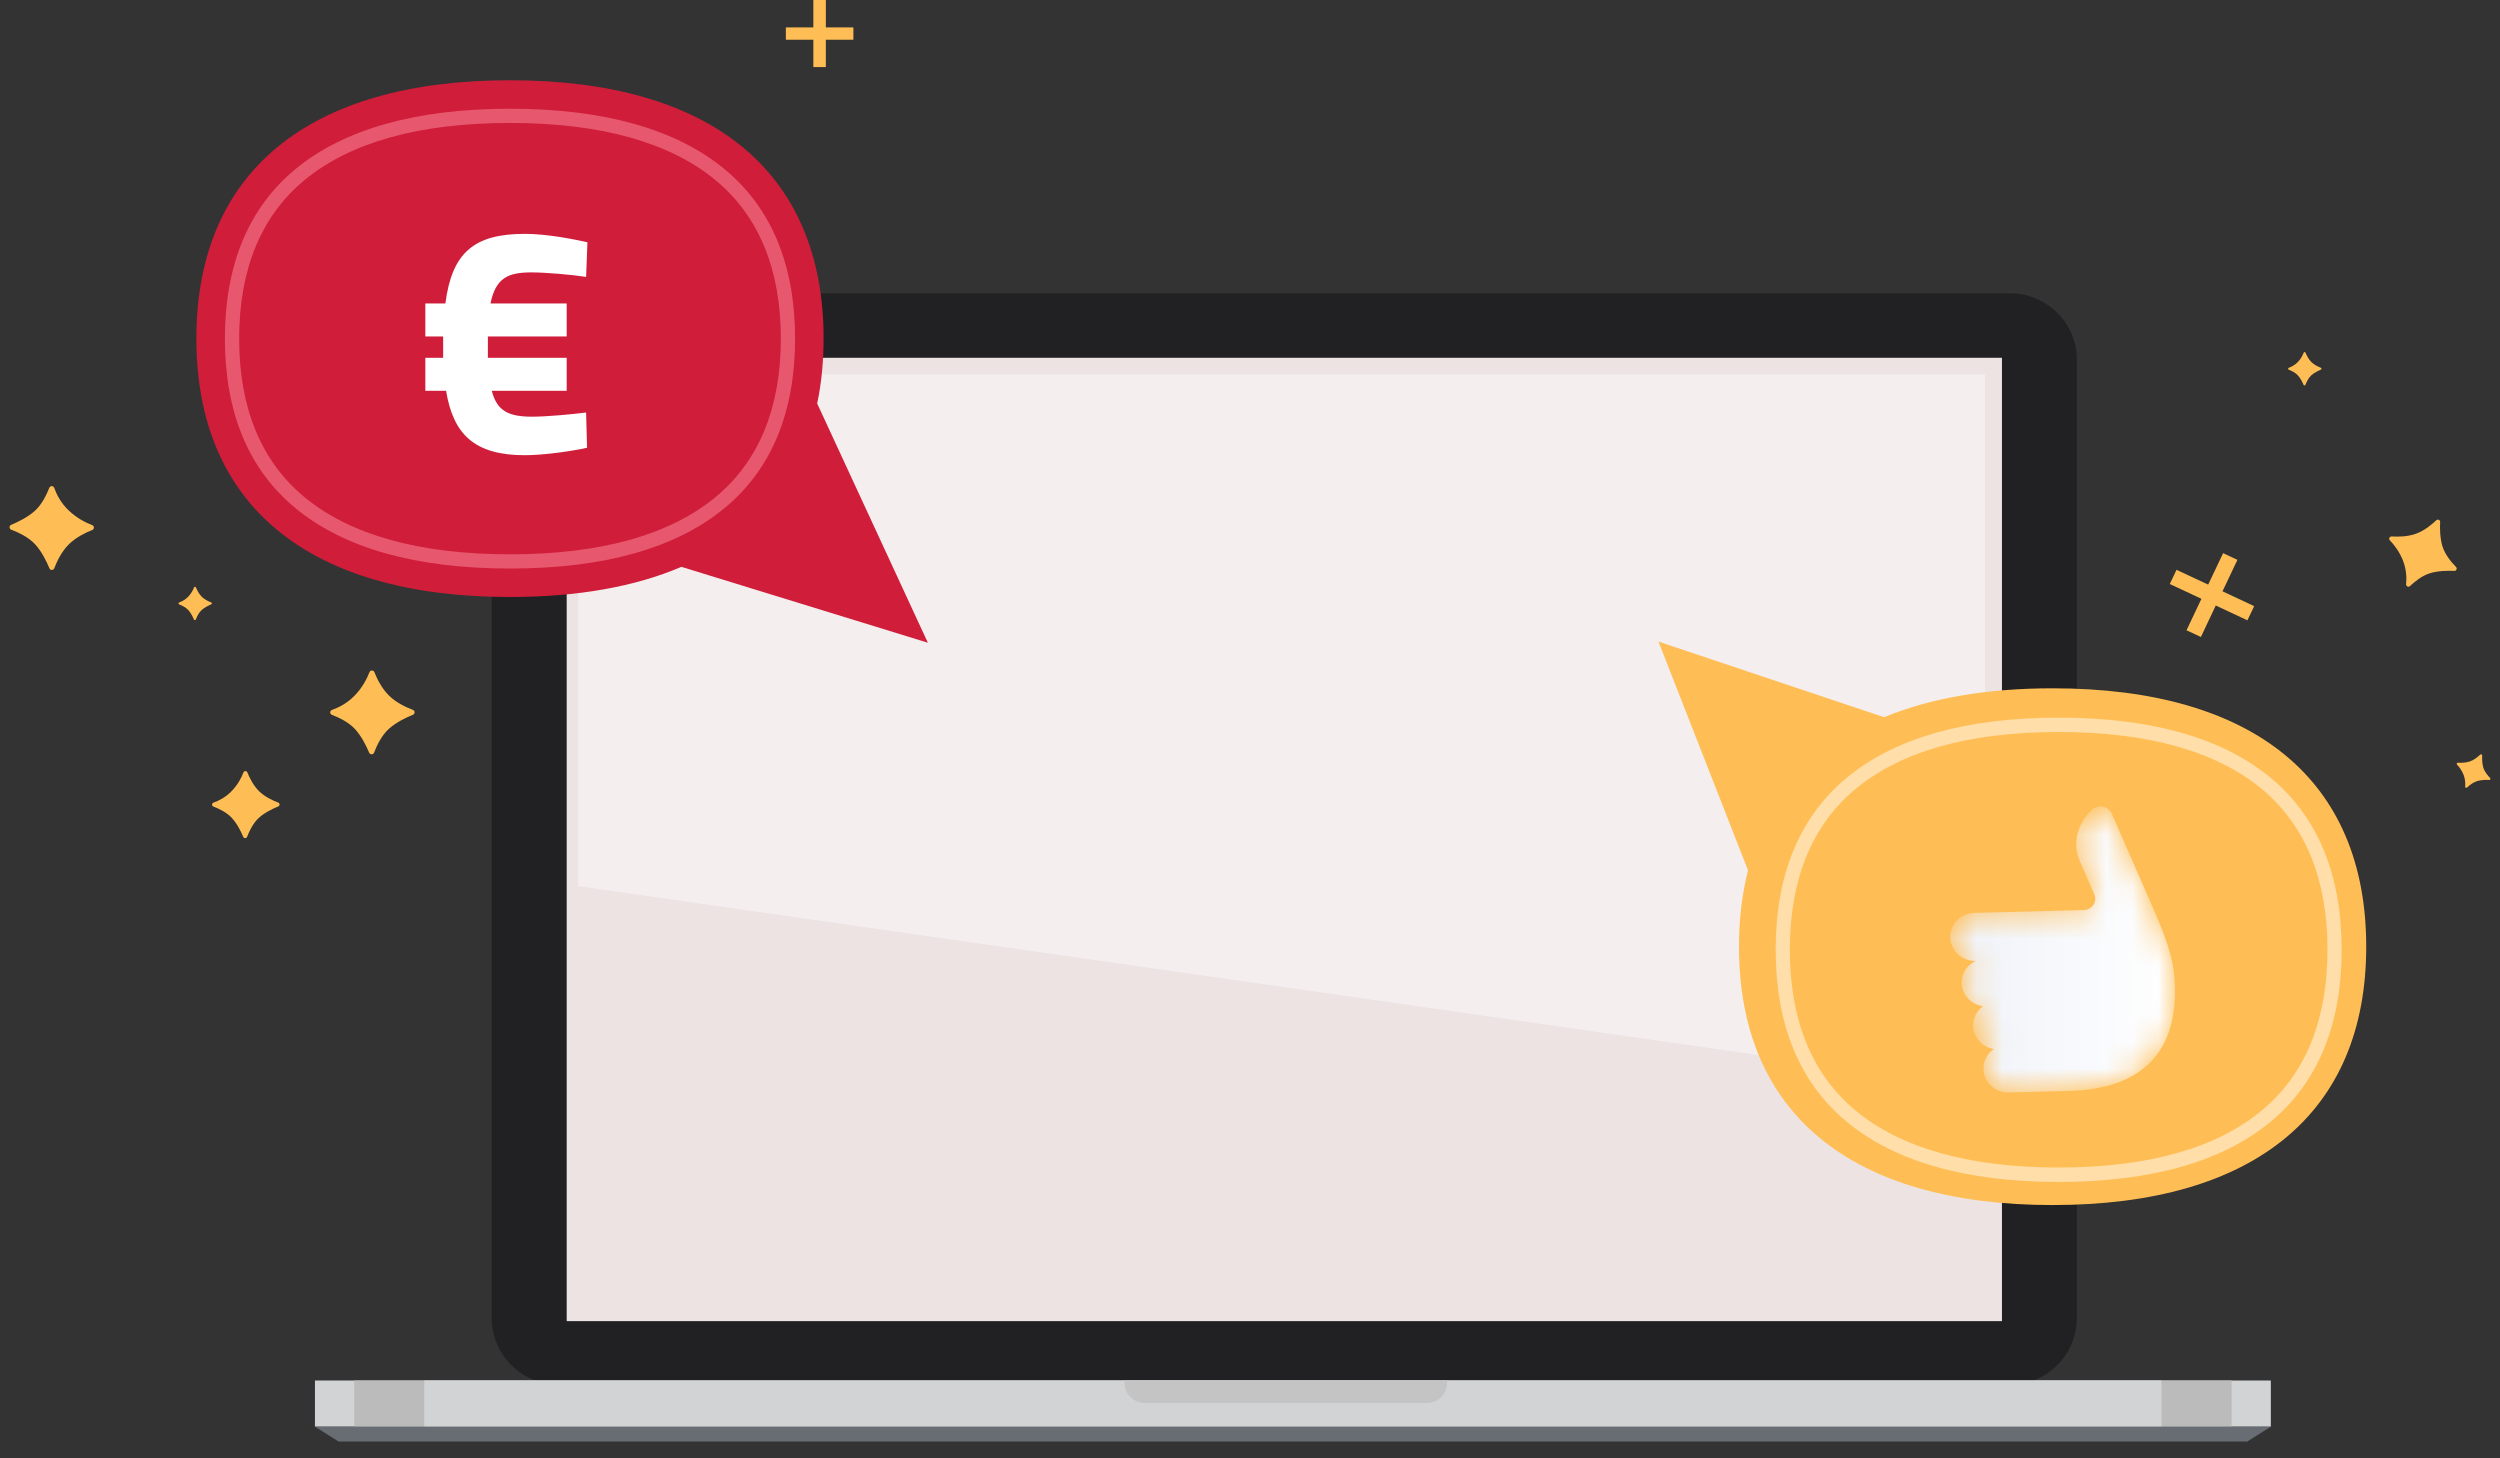 <svg xmlns="http://www.w3.org/2000/svg" xmlns:xlink="http://www.w3.org/1999/xlink" width="96" height="56" viewBox="0 0 96 56">
    <rect x="0" y="0" width="96" height="56" fill="#333333" stroke="none"/>
    <defs>
        <linearGradient id="rjwf9gilcb" x1="-.012%" x2="99.999%" y1="50.001%" y2="50.001%">
            <stop offset="0%" stop-color="#EFF2F9"/>
            <stop offset="100%" stop-color="#FFF"/>
        </linearGradient>
        <path id="t2m0doewwa" d="M5.909.584c-.04.046-.898.851-.415 1.962l.547 1.257c.058.13.044.28-.037.4-.078.118-.213.191-.36.196l-4.208.112c-.527.013-.942.436-.927.945.014.51.452.91.979.897-.33.152-.551.48-.541.856.013.456.368.824.82.885-.238.174-.388.452-.38.76.013.447.352.809.79.883-.247.174-.404.456-.394.77.014.516.46.91.977.897l2.326-.059c2.64-.07 4.118-1.36 4.047-3.996-.024-.86-.154-1.448-.833-3.014-.351-.813-.857-1.951-1.59-3.631-.063-.149-.203-.252-.366-.278-.023-.004-.047-.005-.07-.005-.141 0-.275.059-.365.163"/>
    </defs>
    <g fill="none" fill-rule="evenodd">
        <g>
            <path fill="#212123" d="M76.83 53.168c1.406 0 2.556-1.149 2.556-2.551V13.816c0-1.404-1.15-2.551-2.555-2.551H21.07c-1.405 0-2.554 1.147-2.554 2.551v36.8c0 1.403 1.149 2.552 2.554 2.552h55.76z" transform="translate(.366)"/>
            <path fill="#EDE3E3" d="M21.395 50.731L76.509 50.731 76.509 13.739 21.395 13.739z" transform="translate(.366)"/>
            <path fill="#FFF" fill-opacity=".4" d="M75.859 41.76L21.836 34.025 21.836 14.378 75.859 14.378z" transform="translate(.366)"/>
            <path fill="#D2D3D4" d="M11.728 54.784L86.834 54.784 86.834 53.011 11.728 53.011z" transform="translate(.366)"/>
            <path fill="#BBBBBC" d="M13.235 54.784L85.327 54.784 85.327 53.011 13.235 53.011z" transform="translate(.366)"/>
            <path fill="#D2D3D4" d="M15.927 54.784L82.634 54.784 82.634 53.011 15.927 53.011z" transform="translate(.366)"/>
            <path fill="#686C73" d="M86.834 54.784L11.728 54.784 12.637 55.356 85.926 55.356z" transform="translate(.366)"/>
            <path fill="#C5C4C4" d="M42.817 53.011v.096c0 .42.345.765.766.765h10.852c.422 0 .766-.344.766-.765v-.096H42.817z" transform="translate(.366)"/>
            <path fill="#D01D3A" d="M19.218 3.082c7.77 0 12.042 3.545 12.042 9.921 0 .887-.083 1.718-.246 2.493l4.25 9.185-9.464-2.914c-1.785.764-3.989 1.158-6.582 1.158-7.77 0-12.043-3.544-12.043-9.922 0-6.376 4.273-9.921 12.043-9.921z" transform="translate(.366)"/>
            <path fill="#E7586F" d="M27.106 19.092c-1.764 1.455-4.417 2.194-7.888 2.194s-6.126-.739-7.89-2.194c-1.665-1.375-2.51-3.424-2.51-6.089 0-2.664.845-4.712 2.51-6.089 1.764-1.455 4.419-2.193 7.89-2.193 3.47 0 6.124.738 7.888 2.193 1.666 1.377 2.512 3.425 2.512 6.09 0 2.664-.846 4.713-2.512 6.088m.348-12.599c-1.864-1.538-4.635-2.318-8.236-2.318-3.602 0-6.374.78-8.238 2.318-1.798 1.485-2.71 3.676-2.71 6.51 0 2.836.912 5.027 2.71 6.51 1.864 1.54 4.636 2.319 8.238 2.319 3.601 0 6.372-.78 8.236-2.319 1.8-1.483 2.711-3.674 2.711-6.51 0-2.834-.911-5.025-2.711-6.51" transform="translate(.366)"/>
            <path fill="#FFF" d="M15.967 11.652h.77c.25-1.926 1.072-2.672 3.05-2.672.86 0 1.905.211 2.404.323l-.05 1.33c-.548-.087-1.57-.173-2.105-.173-.908 0-1.368.222-1.567 1.192h2.925v1.267h-3.025V13.74h3.025v1.268h-2.875c.199.77.635.993 1.555.993.56 0 1.594-.099 2.066-.16l.037 1.353c-.547.124-1.642.286-2.39.286-1.941 0-2.75-.807-3.023-2.472h-.797V13.74h.684V12.92h-.684v-1.268z" transform="translate(.366)"/>
            <path fill="#FFBE55" d="M9.059 29.61c.033 0 .062.02.073.05.082.202.227.5.443.715.222.222.536.367.743.445.03.011.051.04.051.073 0 .032-.02.062-.05.074-.206.084-.52.234-.744.436-.225.206-.373.522-.452.729-.01.031-.04.052-.072.052-.035 0-.064-.018-.077-.05-.084-.201-.236-.51-.442-.731-.195-.211-.494-.352-.704-.432-.031-.012-.052-.042-.051-.074 0-.034.022-.064.053-.075.194-.069.468-.201.702-.447.242-.25.379-.526.451-.714.012-.03.041-.05.076-.052zm4.856-3.863c.042 0 .08.025.094.062.101.253.285.626.555.894.276.278.67.46.927.557.038.015.063.052.063.092.001.04-.024.077-.06.093-.257.104-.65.29-.93.545-.283.257-.467.652-.565.912-.015.038-.05.063-.094.063-.04.002-.078-.023-.094-.06-.106-.253-.294-.638-.551-.915-.245-.264-.619-.44-.882-.54-.039-.015-.065-.053-.065-.094.002-.042.029-.078.067-.093.243-.086.586-.252.88-.56.3-.312.472-.658.562-.892.015-.038.052-.064.093-.064zm-6.793-3.215c.017 0 .03.01.037.026.04.1.113.247.22.355.11.11.264.182.366.221.016.006.025.02.025.036 0 .016-.01.031-.025.037-.1.042-.255.117-.367.217-.111.102-.185.259-.223.363-.006.014-.02.026-.037.026-.016 0-.031-.01-.038-.025-.041-.101-.116-.254-.218-.364-.097-.105-.243-.175-.348-.215-.016-.006-.026-.02-.026-.037 0-.017.012-.031.027-.038.096-.033.23-.099.347-.221.12-.125.187-.263.223-.355.006-.016.021-.026.037-.026zm-5.5-3.865c.04.001.078.027.094.067.085.24.252.58.561.873.315.299.663.468.9.558.036.015.063.052.063.092 0 .042-.025.079-.062.094-.255.101-.629.282-.9.55-.28.275-.463.665-.56.921-.015.037-.052.063-.094.063-.04 0-.078-.024-.092-.061-.106-.255-.292-.644-.549-.923-.26-.28-.655-.463-.917-.561-.039-.014-.065-.051-.066-.091 0-.041.024-.08.061-.094.255-.107.644-.294.922-.548.265-.244.443-.616.545-.876.015-.039.052-.064.094-.064zM31.347 0v1.051h1.057v.475l-1.058-.001v1.05h-.479v-1.05l-1.056.001v-.475h1.055L30.867 0h.48zM94.923 28.97c.017.007.027.024.027.042-.006.12-.005.31.044.469.05.16.175.307.26.394.013.013.017.032.01.05-.009.016-.024.026-.043.025-.122-.007-.311-.004-.47.045-.15.047-.292.16-.38.246-.014.012-.035.016-.05.007-.017-.008-.027-.026-.025-.044.01-.112.008-.277-.06-.45-.069-.178-.176-.312-.253-.391-.013-.013-.015-.032-.008-.05.008-.016.025-.026.042-.025.12.008.304.007.462-.05.163-.057.309-.177.395-.26.014-.012.033-.016.049-.009zm-9.921-7.729l.549.257-.573 1.208 1.216.57-.259.545-1.215-.57-.572 1.209-.552-.257.573-1.209-1.215-.568.259-.545 1.215.568.574-1.208zm8.283-1.279c.031.016.054.048.05.084-.012.242-.008.623.091.938.1.32.348.614.521.79.024.026.031.064.016.096-.016.035-.048.055-.084.053-.243-.012-.621-.008-.938.09-.304.094-.584.322-.763.492-.026.025-.067.03-.098.015-.035-.015-.055-.05-.052-.087.023-.223.017-.556-.118-.904-.14-.355-.351-.62-.506-.78-.026-.026-.033-.065-.017-.098.015-.032.05-.053.086-.051.24.015.607.012.923-.1.325-.114.618-.356.791-.52.026-.026.064-.033.098-.018zm-5.154-6.442c.016 0 .032.01.037.026.04.1.113.247.22.356.11.109.265.181.366.22.016.006.025.02.025.037 0 .015-.01.03-.024.036-.1.043-.256.116-.368.218-.111.101-.184.258-.223.363-.006.014-.02.025-.037.025-.016 0-.031-.01-.038-.024-.041-.102-.117-.255-.218-.364-.097-.106-.243-.175-.347-.215-.017-.007-.027-.021-.026-.038 0-.016.01-.03.026-.037.096-.034.23-.1.347-.221.12-.125.188-.263.223-.356.006-.015.021-.026.037-.026zM63.32 24.638l8.665 2.903c1.765-.732 3.93-1.11 6.47-1.11 7.77 0 12.042 3.544 12.042 9.922 0 6.376-4.273 9.921-12.043 9.921s-12.043-3.545-12.043-9.92c0-1.057.118-2.036.348-2.933l-3.44-8.783z" transform="translate(.366)"/>
            <path fill="#FFDEA9" d="M86.517 42.618c-1.75 1.47-4.385 2.215-7.83 2.215-3.447 0-6.081-.746-7.832-2.215-1.652-1.388-2.492-3.456-2.492-6.147 0-2.69.84-4.758 2.492-6.148 1.75-1.469 4.385-2.214 7.832-2.214 3.445 0 6.08.745 7.83 2.214 1.654 1.39 2.493 3.458 2.493 6.148 0 2.69-.84 4.759-2.493 6.147m.345-12.72c-1.85-1.553-4.6-2.34-8.175-2.34-3.575 0-6.327.787-8.177 2.34-1.785 1.5-2.69 3.711-2.69 6.573 0 2.862.905 5.074 2.69 6.572 1.85 1.554 4.602 2.343 8.177 2.343 3.575 0 6.325-.789 8.175-2.343 1.787-1.498 2.691-3.71 2.691-6.572s-.904-5.074-2.69-6.573" transform="translate(.366)"/>
        </g>
        <g transform="translate(74.382 30.545)">
            <mask id="mcs332n7ic" fill="#fff">
                <use xlink:href="#t2m0doewwa"/>
            </mask>
            <path fill="url(#rjwf9gilcb)" d="M5.909.584c-.04.046-.898.851-.415 1.962l.547 1.257c.058.13.044.28-.037.4-.078.118-.213.191-.36.196l-4.208.112c-.527.013-.942.436-.927.945.014.51.452.91.979.897-.33.152-.551.48-.541.856.013.456.368.824.82.885-.238.174-.388.452-.38.76.013.447.352.809.79.883-.247.174-.404.456-.394.77.014.516.46.91.977.897l2.326-.059c2.64-.07 4.118-1.36 4.047-3.996-.024-.86-.154-1.448-.833-3.014-.351-.813-.857-1.951-1.59-3.631-.063-.149-.203-.252-.366-.278-.023-.004-.047-.005-.07-.005-.141 0-.275.059-.365.163" mask="url(#mcs332n7ic)"/>
        </g>
    </g>
</svg>

